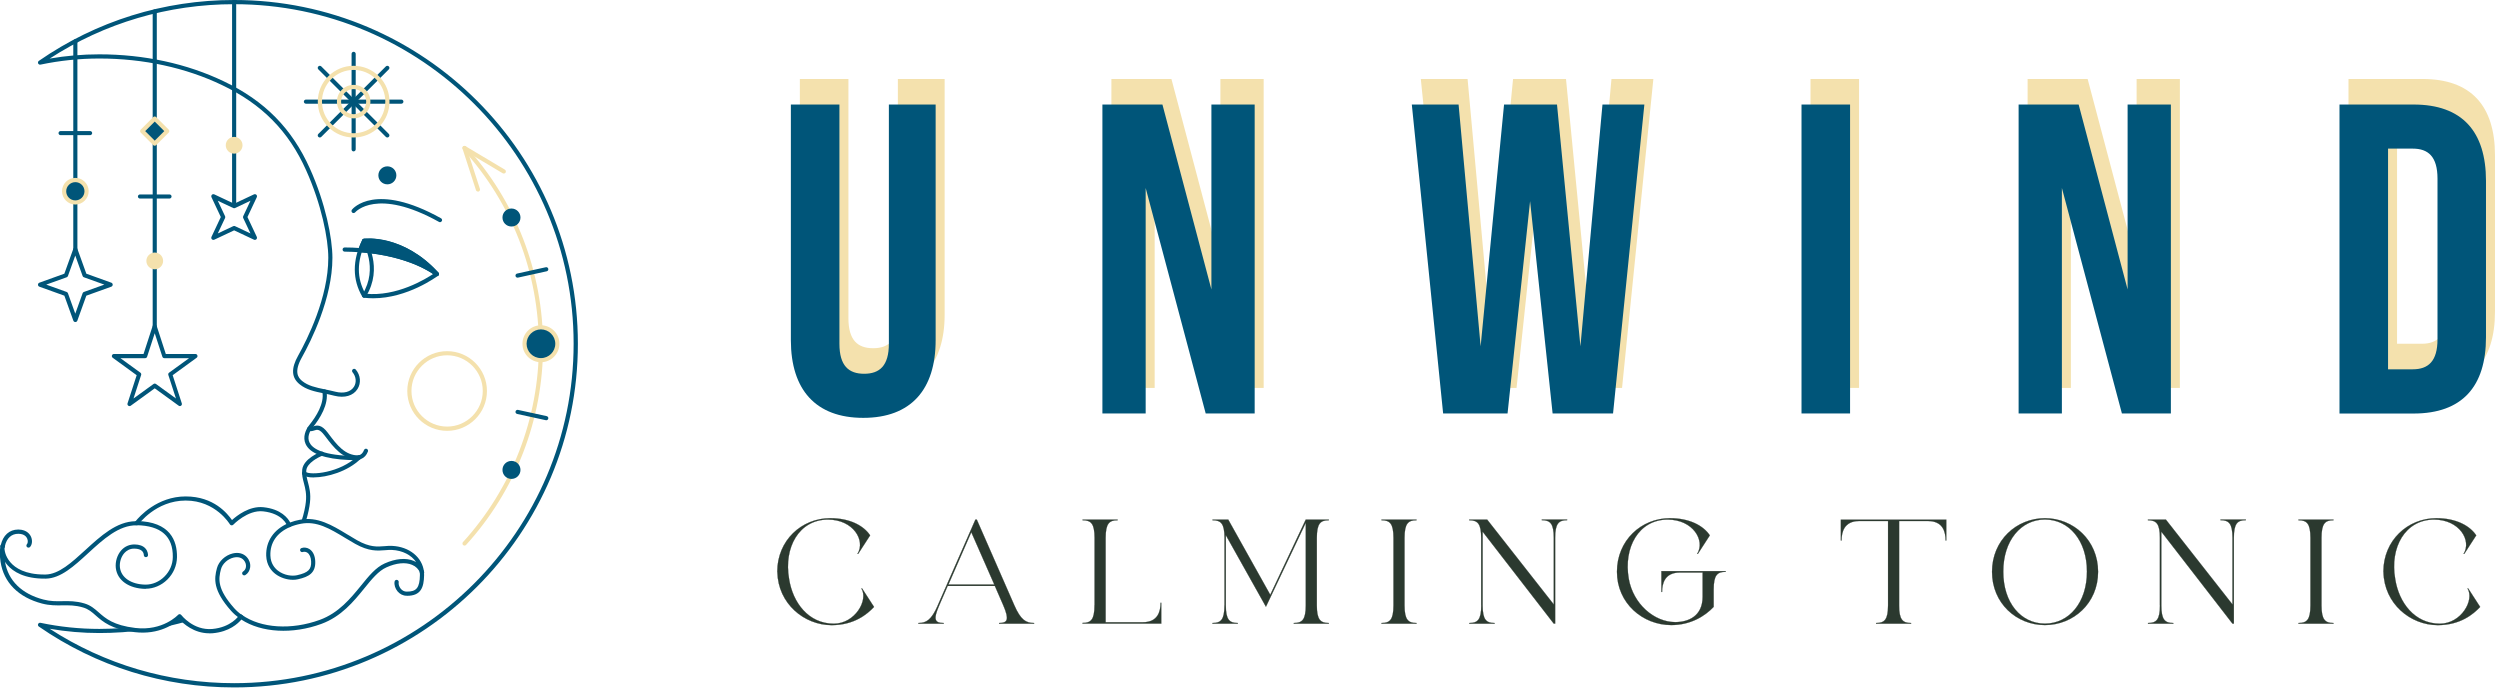 <svg width="364" height="101" viewBox="0 0 364 101" fill="none" xmlns="http://www.w3.org/2000/svg">
<g clip-path="url(#clip0_84_235)">
<path d="M116.46 45.81V11.5H123.53V46.33C123.53 49.54 124.88 50.7 127.13 50.7C129.38 50.7 130.73 49.54 130.73 46.33V11.5H137.54V45.81C137.54 53.01 133.94 57.12 127 57.12C120.06 57.12 116.46 53.01 116.46 45.81Z" fill="#F4E1AD"/>
<path d="M161.82 11.5H170.56L177.69 38.42V11.5H183.99V56.48H176.86L168.12 23.65V56.48H161.82V11.5Z" fill="#F4E1AD"/>
<path d="M206.87 11.5H213.68L216.89 46.71L220.3 11.5H228.01L231.42 46.71L234.63 11.5H240.73L236.17 56.48H227.37L224.09 25.57L220.81 56.48H211.43L206.87 11.5Z" fill="#F4E1AD"/>
<path d="M263.61 11.5H270.68V56.48H263.61V11.5Z" fill="#F4E1AD"/>
<path d="M295.22 11.5H303.96L311.09 38.42V11.5H317.39V56.48H310.26L301.52 23.65V56.48H295.22V11.5Z" fill="#F4E1AD"/>
<path d="M341.94 11.5H352.73C359.8 11.5 363.27 15.42 363.27 22.62V45.37C363.27 52.57 359.8 56.49 352.73 56.49H341.94V11.5ZM352.61 50.05C354.86 50.05 356.21 48.89 356.21 45.68V22.29C356.21 19.08 354.86 17.92 352.61 17.92H349.01V50.05H352.61Z" fill="#F4E1AD"/>
<path d="M115.15 49.53V15.22H122.22V50.05C122.22 53.26 123.57 54.42 125.82 54.42C128.07 54.42 129.42 53.26 129.42 50.05V15.22H136.23V49.53C136.23 56.73 132.63 60.84 125.69 60.84C118.75 60.84 115.15 56.73 115.15 49.53Z" fill="#005579"/>
<path d="M160.51 15.22H169.25L176.38 42.14V15.22H182.68V60.2H175.55L166.81 27.37V60.2H160.51V15.22Z" fill="#005579"/>
<path d="M205.56 15.22H212.37L215.58 50.43L218.99 15.22H226.7L230.11 50.43L233.32 15.22H239.42L234.86 60.2H226.06L222.78 29.29L219.5 60.2H210.12L205.56 15.22Z" fill="#005579"/>
<path d="M262.3 15.22H269.37V60.2H262.3V15.22Z" fill="#005579"/>
<path d="M293.91 15.22H302.65L309.78 42.14V15.22H316.08V60.2H308.95L300.21 27.37V60.2H293.91V15.22Z" fill="#005579"/>
<path d="M340.63 15.22H351.42C358.49 15.22 361.96 19.14 361.96 26.34V49.09C361.96 56.29 358.49 60.21 351.42 60.21H340.63V15.22ZM351.3 53.77C353.55 53.77 354.9 52.61 354.9 49.4V26.01C354.9 22.8 353.55 21.64 351.3 21.64H347.7V53.77H351.3Z" fill="#005579"/>
<path d="M113.17 83.25C113.17 78.66 116.73 75.45 120.87 75.45C123.82 75.45 125.78 76.58 126.69 77.95L124.95 80.64H124.85C126.06 78.7 124.24 75.65 120.55 75.65C116.33 75.65 114.09 79.73 114.89 84.28C115.42 87.74 117.72 90.81 121.4 90.81C124.51 90.81 126.47 87.35 125.42 85.68H125.52L127.26 88.37C126.25 89.44 124.37 91.02 121.08 91.02C117.12 91.02 113.28 87.93 113.18 83.26L113.17 83.25Z" fill="#2B392F" stroke="#2B392F" stroke-width="0.03" stroke-miterlimit="10"/>
<path d="M136.54 88.14L142.02 75.65H142.22L147.69 88.14C148.62 90.24 149.35 90.71 150.56 90.71V90.81H145.47V90.71C146.68 90.71 146.99 90.25 146.08 88.14L144.85 85.31H137.98L136.75 88.14C135.82 90.26 136.14 90.71 137.4 90.71V90.81H133.72V90.71C134.89 90.71 135.62 90.25 136.55 88.14H136.54ZM144.77 85.11L141.42 77.49L138.09 85.11H144.78H144.77Z" fill="#2B392F" stroke="#2B392F" stroke-width="0.03" stroke-miterlimit="10"/>
<path d="M159.37 88.14V78.32C159.37 76.22 158.84 75.75 157.63 75.75V75.65H162.72V75.75C161.51 75.75 160.98 76.21 160.98 78.32V90.6H166.41C168.61 90.6 168.98 88.98 168.98 87.77H169.08V90.8H157.62V90.7C158.83 90.7 159.36 90.24 159.36 88.13L159.37 88.14Z" fill="#2B392F" stroke="#2B392F" stroke-width="0.03" stroke-miterlimit="10"/>
<path d="M178.29 88.14V78.32C178.29 76.22 177.76 75.75 176.55 75.75V75.65H178.83L184.95 86.6L190.12 75.65H193.47V75.75C192.26 75.75 191.73 76.21 191.73 78.32V88.14C191.73 90.24 192.26 90.71 193.47 90.71V90.81H188.38V90.71C189.59 90.71 190.12 90.25 190.12 88.14V76.12L184.32 88.34L178.48 77.92V88.14C178.48 90.24 179.01 90.71 180.22 90.71V90.81H176.54V90.71C177.75 90.71 178.28 90.25 178.28 88.14H178.29Z" fill="#2B392F" stroke="#2B392F" stroke-width="0.03" stroke-miterlimit="10"/>
<path d="M202.89 88.14V78.32C202.89 76.22 202.36 75.75 201.15 75.75V75.65H206.24V75.75C205.03 75.75 204.5 76.21 204.5 78.32V88.14C204.5 90.24 205.03 90.71 206.24 90.71V90.81H201.15V90.71C202.36 90.71 202.89 90.25 202.89 88.14Z" fill="#2B392F" stroke="#2B392F" stroke-width="0.03" stroke-miterlimit="10"/>
<path d="M215.66 88.14V78.32C215.66 76.22 215.13 75.75 213.92 75.75V75.65H216.53L226.23 88.01V78.31C226.23 76.21 225.7 75.74 224.49 75.74V75.64H228.17V75.74C226.96 75.74 226.43 76.2 226.43 78.31V90.8H226.23L215.87 77.41V88.14C215.87 90.24 216.4 90.71 217.61 90.71V90.81H213.93V90.71C215.14 90.71 215.67 90.25 215.67 88.14H215.66Z" fill="#2B392F" stroke="#2B392F" stroke-width="0.03" stroke-miterlimit="10"/>
<path d="M235.43 83.25C235.43 78.66 238.99 75.45 243.13 75.45C246.08 75.45 248.04 76.58 248.95 77.95L247.21 80.64H247.11C248.32 78.7 246.5 75.65 242.81 75.65C238.59 75.65 236.35 79.73 237.15 84.28C237.8 87.94 240.85 90.58 243.92 90.58C245.8 90.58 247.9 89.73 247.9 86.9V83.36H244.57C242.37 83.36 242 84.98 242 86.19H241.9V83.16H251.25V83.26C250.04 83.26 249.51 83.72 249.51 85.83V88.36C248.26 89.69 246.18 91.01 243.33 91.01C239.19 91.01 235.43 87.84 235.43 83.25Z" fill="#2B392F" stroke="#2B392F" stroke-width="0.03" stroke-miterlimit="10"/>
<path d="M274.9 88.14V75.86H270.7C268.5 75.86 268.13 77.48 268.13 78.69H268.03V75.66H283.38V78.69H283.28C283.28 77.48 282.92 75.86 280.71 75.86H276.51V88.14C276.51 90.24 277.03 90.71 278.25 90.71V90.81H273.16V90.71C274.37 90.71 274.9 90.25 274.9 88.14Z" fill="#2B392F" stroke="#2B392F" stroke-width="0.03" stroke-miterlimit="10"/>
<path d="M290.04 83.25C290.04 78.66 293.6 75.45 297.74 75.45C301.88 75.45 305.48 78.66 305.48 83.25C305.48 87.84 301.88 91.01 297.74 91.01C293.6 91.01 290.04 87.84 290.04 83.25ZM297.74 90.8C301.25 90.8 303.86 87.73 303.86 83.22C303.86 78.71 301.25 75.64 297.74 75.64C294.23 75.64 291.66 78.75 291.68 83.22C291.66 87.73 294.23 90.8 297.74 90.8Z" fill="#2B392F" stroke="#2B392F" stroke-width="0.03" stroke-miterlimit="10"/>
<path d="M314.48 88.14V78.32C314.48 76.22 313.95 75.75 312.74 75.75V75.65H315.35L325.05 88.01V78.31C325.05 76.21 324.52 75.74 323.31 75.74V75.64H326.99V75.74C325.78 75.74 325.25 76.2 325.25 78.31V90.8H325.05L314.69 77.41V88.14C314.69 90.24 315.21 90.71 316.43 90.71V90.81H312.75V90.71C313.96 90.71 314.49 90.25 314.49 88.14H314.48Z" fill="#2B392F" stroke="#2B392F" stroke-width="0.03" stroke-miterlimit="10"/>
<path d="M336.4 88.14V78.32C336.4 76.22 335.87 75.75 334.66 75.75V75.65H339.75V75.75C338.54 75.75 338.01 76.21 338.01 78.32V88.14C338.01 90.24 338.54 90.71 339.75 90.71V90.81H334.66V90.71C335.87 90.71 336.4 90.25 336.4 88.14Z" fill="#2B392F" stroke="#2B392F" stroke-width="0.03" stroke-miterlimit="10"/>
<path d="M347.02 83.25C347.02 78.66 350.58 75.45 354.72 75.45C357.67 75.45 359.63 76.58 360.54 77.95L358.8 80.64H358.7C359.91 78.7 358.09 75.65 354.4 75.65C350.18 75.65 347.94 79.73 348.74 84.28C349.27 87.74 351.57 90.81 355.25 90.81C358.36 90.81 360.32 87.35 359.27 85.68H359.37L361.11 88.37C360.1 89.44 358.22 91.02 354.93 91.02C350.97 91.02 347.13 87.93 347.03 83.26L347.02 83.25Z" fill="#2B392F" stroke="#2B392F" stroke-width="0.03" stroke-miterlimit="10"/>
<path d="M54.34 43.43C53.89 43.43 53.44 43.4 52.98 43.35C52.89 43.34 52.8 43.28 52.75 43.2C51.3 40.71 51.29 37.92 52.74 34.93C52.78 34.84 52.87 34.78 52.97 34.76C53.2 34.73 58.59 34.03 63.82 39.69C63.88 39.75 63.91 39.84 63.9 39.92C63.9 40.01 63.85 40.08 63.78 40.14C63.59 40.29 59.32 43.43 54.34 43.43ZM53.2 42.76C57.74 43.24 62.02 40.6 63.13 39.85C58.68 35.2 54.11 35.28 53.21 35.35C51.94 38.07 51.93 40.5 53.2 42.76Z" fill="#005579"/>
<path d="M53.02 43.35C52.97 43.35 52.91 43.34 52.86 43.3C52.72 43.21 52.67 43.02 52.76 42.88C55.19 38.96 52.79 35.26 52.76 35.23C52.67 35.09 52.7 34.9 52.84 34.81C52.98 34.72 53.17 34.75 53.26 34.9C53.29 34.94 55.9 38.96 53.26 43.21C53.2 43.3 53.1 43.35 53 43.35H53.02Z" fill="#005579"/>
<path d="M63.6 39.9C63.6 39.9 63.6 39.9 63.59 39.9C63.38 39.73 59.8 36.95 52.46 36.42C52.61 35.98 52.8 35.52 53.02 35.06C53.02 35.06 58.69 34.44 63.61 39.9H63.6Z" fill="#005579"/>
<path d="M63.6 40.21C63.54 40.21 63.48 40.19 63.43 40.16C63.43 40.16 63.41 40.15 63.4 40.14C63.25 40.02 59.75 37.26 52.44 36.73C52.35 36.73 52.26 36.67 52.21 36.59C52.16 36.51 52.15 36.41 52.18 36.32C52.34 35.86 52.53 35.39 52.75 34.93C52.8 34.84 52.89 34.77 52.99 34.76C53.23 34.73 58.87 34.18 63.84 39.7C63.92 39.79 63.94 39.92 63.89 40.03C63.84 40.14 63.73 40.21 63.61 40.21H63.6ZM52.88 36.15C56.83 36.48 59.68 37.47 61.47 38.31C57.74 35.34 54.03 35.32 53.22 35.36C53.1 35.62 52.98 35.89 52.88 36.15Z" fill="#005579"/>
<path d="M63.6 40.21C63.54 40.21 63.48 40.19 63.43 40.16C63.43 40.16 63.41 40.15 63.4 40.14C63.25 40.02 59.75 37.26 52.44 36.73C51.7 36.68 50.94 36.65 50.18 36.64C50.01 36.64 49.88 36.5 49.88 36.33C49.88 36.16 50.02 36.03 50.18 36.03C50.96 36.03 51.73 36.06 52.48 36.12C59.86 36.65 63.51 39.44 63.77 39.65C63.79 39.66 63.8 39.67 63.82 39.69C63.94 39.81 63.94 40 63.82 40.12C63.76 40.18 63.68 40.21 63.6 40.21Z" fill="#005579"/>
<path d="M51.53 66.99C51.36 66.99 51.19 66.99 51.02 66.98H50.85C47.28 66.83 45.14 66.05 44.5 64.65C44.05 63.66 44.48 62.58 45.02 61.91C46.06 60.62 47.24 58.73 46.94 57.05C46.91 56.88 47.02 56.73 47.19 56.7C47.36 56.67 47.51 56.78 47.54 56.95C47.88 58.86 46.61 60.91 45.49 62.29C45.06 62.83 44.71 63.66 45.05 64.4C45.42 65.21 46.72 66.21 50.86 66.37H51.03C52.04 66.42 52.67 66.39 53 65.53C53.06 65.37 53.24 65.29 53.39 65.35C53.55 65.41 53.63 65.59 53.57 65.74C53.15 66.83 52.31 66.99 51.51 66.99H51.53Z" fill="#005579"/>
<path d="M65.1 62.73C61.9 62.73 59.3 60.13 59.3 56.93C59.3 53.73 61.9 51.13 65.1 51.13C68.3 51.13 70.9 53.73 70.9 56.93C70.9 60.13 68.3 62.73 65.1 62.73ZM65.1 51.73C62.24 51.73 59.91 54.06 59.91 56.92C59.91 59.78 62.24 62.11 65.1 62.11C67.96 62.11 70.29 59.78 70.29 56.92C70.29 54.06 67.96 51.73 65.1 51.73Z" fill="#F4E1AD"/>
<path d="M64.07 32.35C64.02 32.35 63.97 32.34 63.92 32.31C54.85 27.26 51.75 30.88 51.72 30.91C51.61 31.04 51.42 31.06 51.29 30.96C51.16 30.85 51.14 30.66 51.24 30.53C51.37 30.36 54.65 26.45 64.21 31.78C64.36 31.86 64.41 32.05 64.33 32.19C64.27 32.29 64.17 32.35 64.06 32.35H64.07Z" fill="#005579"/>
<path d="M67.63 79.44C67.56 79.44 67.48 79.41 67.43 79.36C67.31 79.25 67.3 79.05 67.41 78.93C74.53 71.09 78.46 60.94 78.46 50.34C78.46 39.74 74.54 29.59 67.41 21.75C67.3 21.63 67.31 21.43 67.43 21.32C67.55 21.21 67.75 21.22 67.86 21.34C75.09 29.29 79.07 39.59 79.07 50.34C79.07 61.09 75.09 71.39 67.86 79.34C67.8 79.41 67.72 79.44 67.63 79.44Z" fill="#F4E1AD"/>
<path d="M80.959 50.949C81.464 49.73 80.885 48.332 79.666 47.827C78.446 47.322 77.048 47.901 76.543 49.12C76.038 50.34 76.617 51.738 77.837 52.243C79.056 52.748 80.454 52.169 80.959 50.949Z" fill="#005579"/>
<path d="M78.76 52.74C77.27 52.74 76.07 51.53 76.07 50.05C76.07 48.57 77.28 47.36 78.76 47.36C80.24 47.36 81.45 48.57 81.45 50.05C81.45 51.53 80.24 52.74 78.76 52.74ZM78.76 47.96C77.61 47.96 76.67 48.9 76.67 50.05C76.67 51.2 77.61 52.14 78.76 52.14C79.91 52.14 80.85 51.2 80.85 50.05C80.85 48.9 79.91 47.96 78.76 47.96Z" fill="#F4E1AD"/>
<path d="M69.59 27.89C69.46 27.89 69.34 27.81 69.3 27.68L67.34 21.64C67.3 21.52 67.34 21.39 67.44 21.31C67.54 21.23 67.68 21.22 67.79 21.29L73.51 24.7C73.65 24.79 73.7 24.97 73.62 25.12C73.53 25.26 73.35 25.31 73.2 25.23L68.17 22.24L69.88 27.51C69.93 27.67 69.84 27.84 69.68 27.89C69.65 27.9 69.62 27.91 69.59 27.91V27.89Z" fill="#F4E1AD"/>
<path d="M75.78 31.67C75.78 30.95 75.2 30.36 74.47 30.36C73.74 30.36 73.16 30.94 73.16 31.67C73.16 32.4 73.74 32.98 74.47 32.98C75.2 32.98 75.78 32.4 75.78 31.67Z" fill="#005579"/>
<path d="M75.78 68.42C75.78 69.14 75.2 69.73 74.47 69.73C73.74 69.73 73.16 69.15 73.16 68.42C73.16 67.69 73.74 67.11 74.47 67.11C75.2 67.11 75.78 67.69 75.78 68.42Z" fill="#005579"/>
<path d="M57.71 25.53C57.71 26.25 57.13 26.84 56.4 26.84C55.67 26.84 55.09 26.26 55.09 25.53C55.09 24.8 55.67 24.22 56.4 24.22C57.13 24.22 57.71 24.8 57.71 25.53Z" fill="#005579"/>
<path d="M75.36 40.43C75.22 40.43 75.09 40.33 75.06 40.19C75.02 40.03 75.13 39.86 75.29 39.83L79.47 38.91C79.64 38.87 79.8 38.98 79.83 39.14C79.87 39.3 79.76 39.47 79.6 39.5L75.42 40.42C75.42 40.42 75.38 40.42 75.35 40.42L75.36 40.43Z" fill="#005579"/>
<path d="M79.54 61.18C79.54 61.18 79.5 61.18 79.47 61.18L75.29 60.27C75.13 60.23 75.02 60.07 75.06 59.91C75.1 59.75 75.26 59.64 75.42 59.68L79.6 60.59C79.76 60.63 79.87 60.79 79.83 60.95C79.8 61.09 79.67 61.19 79.53 61.19L79.54 61.18Z" fill="#005579"/>
<path d="M10.97 36.8C10.8 36.8 10.67 36.66 10.67 36.5V6C10.67 5.83 10.81 5.7 10.97 5.7C11.13 5.7 11.27 5.84 11.27 6V36.5C11.27 36.67 11.13 36.8 10.97 36.8Z" fill="#005579"/>
<path d="M22.53 47.84C22.36 47.84 22.23 47.7 22.23 47.54V1.66C22.23 1.49 22.37 1.36 22.53 1.36C22.69 1.36 22.83 1.5 22.83 1.66V47.54C22.83 47.71 22.69 47.84 22.53 47.84Z" fill="#005579"/>
<path d="M34.09 29.96C33.92 29.96 33.79 29.82 33.79 29.66V0.3C33.79 0.13 33.93 0 34.09 0C34.25 0 34.39 0.14 34.39 0.3V29.65C34.39 29.82 34.25 29.95 34.09 29.95V29.96Z" fill="#005579"/>
<path d="M13.12 19.68H8.82C8.65 19.68 8.52 19.54 8.52 19.38C8.52 19.22 8.66 19.08 8.82 19.08H13.12C13.29 19.08 13.42 19.22 13.42 19.38C13.42 19.54 13.28 19.68 13.12 19.68Z" fill="#005579"/>
<path d="M24.68 28.91H20.38C20.21 28.91 20.08 28.77 20.08 28.61C20.08 28.45 20.22 28.31 20.38 28.31H24.68C24.85 28.31 24.98 28.45 24.98 28.61C24.98 28.77 24.84 28.91 24.68 28.91Z" fill="#005579"/>
<path d="M26.2 59.13C26.14 59.13 26.07 59.11 26.02 59.07L22.53 56.54L19.04 59.07C18.93 59.15 18.79 59.15 18.68 59.07C18.57 58.99 18.53 58.85 18.57 58.73L19.9 54.63L16.41 52.09C16.3 52.01 16.26 51.87 16.3 51.75C16.34 51.62 16.46 51.54 16.59 51.54H20.9L22.23 47.44C22.27 47.31 22.39 47.23 22.52 47.23C22.65 47.23 22.77 47.31 22.81 47.44L24.14 51.54H28.45C28.58 51.54 28.7 51.62 28.74 51.75C28.78 51.88 28.74 52.01 28.63 52.09L25.14 54.63L26.47 58.73C26.51 58.86 26.47 58.99 26.36 59.07C26.31 59.11 26.24 59.13 26.18 59.13H26.2ZM17.53 52.15L20.44 54.26C20.55 54.34 20.59 54.48 20.55 54.6L19.44 58.02L22.35 55.91C22.46 55.83 22.6 55.83 22.71 55.91L25.62 58.02L24.51 54.6C24.47 54.47 24.51 54.34 24.62 54.26L27.53 52.15H23.93C23.8 52.15 23.68 52.07 23.64 51.94L22.53 48.52L21.42 51.94C21.38 52.07 21.26 52.15 21.13 52.15H17.53Z" fill="#005579"/>
<path d="M10.97 46.89C10.84 46.89 10.73 46.81 10.68 46.69L9.37 43.05L5.73 41.74C5.61 41.7 5.53 41.58 5.53 41.45C5.53 41.32 5.61 41.21 5.73 41.16L9.37 39.85L10.68 36.21C10.72 36.09 10.84 36.01 10.97 36.01C11.1 36.01 11.21 36.09 11.26 36.21L12.57 39.85L16.21 41.16C16.33 41.2 16.41 41.32 16.41 41.45C16.41 41.58 16.33 41.69 16.21 41.74L12.57 43.05L11.26 46.69C11.22 46.81 11.1 46.89 10.97 46.89ZM6.73 41.44L9.71 42.51C9.8 42.54 9.86 42.61 9.89 42.69L10.96 45.67L12.03 42.69C12.06 42.6 12.13 42.54 12.21 42.51L15.19 41.44L12.21 40.37C12.12 40.34 12.06 40.27 12.03 40.19L10.96 37.21L9.89 40.19C9.86 40.28 9.79 40.34 9.71 40.37L6.73 41.44Z" fill="#005579"/>
<path d="M37.11 34.93C37.11 34.93 37.02 34.93 36.98 34.9L34.09 33.54L31.2 34.9C31.08 34.95 30.95 34.93 30.85 34.84C30.76 34.75 30.74 34.61 30.79 34.49L32.15 31.6L30.79 28.71C30.74 28.59 30.76 28.46 30.85 28.36C30.94 28.27 31.08 28.25 31.2 28.3L34.09 29.66L36.98 28.3C37.1 28.25 37.23 28.27 37.33 28.36C37.42 28.45 37.44 28.59 37.39 28.71L36.03 31.6L37.39 34.49C37.44 34.61 37.42 34.74 37.33 34.84C37.27 34.9 37.19 34.93 37.11 34.93ZM34.09 32.9C34.09 32.9 34.18 32.9 34.22 32.93L36.47 33.99L35.41 31.74C35.37 31.66 35.37 31.56 35.41 31.48L36.47 29.23L34.22 30.29C34.14 30.33 34.04 30.33 33.96 30.29L31.71 29.23L32.77 31.48C32.81 31.56 32.81 31.66 32.77 31.74L31.71 33.99L33.96 32.93C33.96 32.93 34.05 32.9 34.09 32.9Z" fill="#005579"/>
<path d="M23.75 37.99C23.75 37.31 23.2 36.77 22.53 36.77C21.86 36.77 21.31 37.32 21.31 37.99C21.31 38.66 21.86 39.21 22.53 39.21C23.2 39.21 23.75 38.66 23.75 37.99Z" fill="#F4E1AD"/>
<path d="M34.09 22.37C34.764 22.37 35.31 21.824 35.31 21.15C35.31 20.476 34.764 19.93 34.09 19.93C33.416 19.93 32.87 20.476 32.87 21.15C32.87 21.824 33.416 22.37 34.09 22.37Z" fill="#F4E1AD"/>
<path d="M22.53 17.263L20.705 19.087L22.53 20.912L24.354 19.087L22.53 17.263Z" fill="#005579"/>
<path d="M22.53 21.22C22.45 21.22 22.37 21.19 22.31 21.13L20.49 19.31C20.43 19.25 20.4 19.18 20.4 19.09C20.4 19.01 20.43 18.93 20.49 18.87L22.31 17.05C22.43 16.93 22.62 16.93 22.74 17.05L24.56 18.87C24.62 18.93 24.65 19 24.65 19.09C24.65 19.17 24.62 19.25 24.56 19.31L22.74 21.13C22.68 21.19 22.6 21.22 22.52 21.22H22.53ZM21.14 19.09L22.53 20.48L23.92 19.09L22.53 17.7L21.14 19.09Z" fill="#F4E1AD"/>
<path d="M10.97 29.47C11.87 29.47 12.6 28.74 12.6 27.84C12.6 26.94 11.87 26.21 10.97 26.21C10.07 26.21 9.34 26.94 9.34 27.84C9.34 28.74 10.07 29.47 10.97 29.47Z" fill="#005579"/>
<path d="M10.97 29.78C9.9 29.78 9.03 28.91 9.03 27.84C9.03 26.77 9.9 25.9 10.97 25.9C12.04 25.9 12.91 26.77 12.91 27.84C12.91 28.91 12.04 29.78 10.97 29.78ZM10.97 26.52C10.24 26.52 9.64 27.12 9.64 27.85C9.64 28.58 10.23 29.18 10.97 29.18C11.71 29.18 12.3 28.58 12.3 27.85C12.3 27.12 11.71 26.52 10.97 26.52Z" fill="#F4E1AD"/>
<path d="M35.06 90.09C34.89 90.09 34.76 89.95 34.76 89.79C34.76 89.62 34.9 89.48 35.06 89.48C35.22 89.48 35.36 89.62 35.36 89.78C35.36 89.94 35.22 90.09 35.06 90.09Z" fill="#005579"/>
<path d="M0.39 79.86C0.39 79.86 0.36 79.86 0.34 79.86C0.17 79.83 0.06 79.68 0.09 79.51C0.09 79.47 0.11 79.43 0.11 79.39C0.42 77.96 1.36 77.1 2.65 77.1C2.67 77.1 2.68 77.1 2.7 77.1C3.97 77.12 4.41 77.88 4.54 78.21C4.75 78.74 4.67 79.34 4.36 79.65C4.24 79.77 4.05 79.76 3.93 79.65C3.81 79.53 3.82 79.34 3.93 79.22C4.03 79.12 4.11 78.79 3.97 78.44C3.87 78.18 3.56 77.73 2.69 77.72C1.68 77.7 0.96 78.36 0.71 79.53C0.71 79.56 0.7 79.59 0.69 79.62C0.67 79.77 0.54 79.88 0.39 79.88V79.86Z" fill="#005579"/>
<path d="M34.09 0C23.87 0 14.04 3.06 5.66 8.86C5.54 8.94 5.5 9.1 5.55 9.23C5.61 9.36 5.75 9.44 5.89 9.41C8.69 8.82 11.58 8.52 14.47 8.52C20.89 8.52 27.07 9.86 32.35 12.4C38.14 15.16 42.03 19.1 44.57 24.79C46.8 29.74 47.8 34.76 47.8 37.54C47.8 43.32 44.73 49.42 43.41 51.78C42.36 53.65 42.43 54.97 43.61 55.94C44.6 56.75 45.79 57 47.17 57.28C47.65 57.38 48.14 57.48 48.68 57.62C50.18 58 51.44 57.62 52.06 56.63C52.6 55.77 52.5 54.63 51.8 53.81C51.69 53.68 51.5 53.66 51.37 53.77C51.24 53.88 51.22 54.07 51.33 54.2C51.85 54.82 51.94 55.67 51.54 56.31C51.06 57.07 50.05 57.34 48.82 57.03C48.27 56.89 47.77 56.79 47.29 56.69C45.94 56.41 44.87 56.18 43.99 55.47C43.37 54.96 42.8 54.12 43.93 52.08C45.27 49.68 48.4 43.47 48.4 37.54C48.4 34.7 47.39 29.57 45.12 24.54C42.51 18.71 38.53 14.67 32.6 11.85C27.24 9.27 20.97 7.91 14.46 7.91C12.03 7.91 9.61 8.12 7.23 8.53C15.24 3.34 24.49 0.61 34.09 0.61C61.35 0.61 83.52 22.79 83.52 50.04C83.52 77.29 61.34 99.47 34.09 99.47C24.49 99.47 15.24 96.74 7.24 91.55C9.61 91.96 12.04 92.17 14.47 92.17C16.59 92.17 18.99 92.02 21.5 91.67C20.91 91.73 20.35 91.82 19.65 91.74C19.01 91.66 18.44 91.56 17.95 91.44C16.74 91.52 15.56 91.57 14.47 91.57C11.58 91.57 8.69 91.27 5.89 90.68C5.75 90.65 5.61 90.72 5.55 90.86C5.49 90.99 5.54 91.15 5.66 91.23C14.04 97.03 23.87 100.09 34.1 100.09C61.69 100.09 84.14 77.64 84.14 50.05C84.14 22.46 61.69 0 34.09 0Z" fill="#005579"/>
<path d="M44.51 75.96C44.88 74.79 45.06 73.81 45.13 73.17C45.28 71.87 45.04 70.98 44.83 70.19C44.67 69.58 44.53 69.06 44.6 68.46C44.72 67.41 46.34 66.57 46.96 66.34C47.12 66.28 47.2 66.11 47.14 65.95C47.08 65.79 46.91 65.71 46.75 65.77C46.65 65.81 44.18 66.75 44 68.39C43.92 69.11 44.08 69.71 44.25 70.35C44.45 71.12 44.66 71.92 44.53 73.1C44.46 73.75 44.27 74.76 43.87 75.96C44.09 75.92 44.29 75.97 44.51 75.96Z" fill="#005579"/>
<path d="M26.99 90.53C26.78 90.35 26.57 90.19 26.45 90.06C26.1 90.15 25.76 90.23 25.42 90.31C24.9 90.7 24.07 91.14 22.95 91.46C24.28 91.23 25.64 90.91 27 90.53H26.99Z" fill="#005579"/>
<path d="M30.48 92.21C28.21 92.21 26.67 90.78 26.12 90.17C25.41 90.81 23.19 92.47 19.61 92.04C16.24 91.63 14.97 90.52 13.95 89.62C13.38 89.11 12.88 88.68 12.1 88.45C10.96 88.11 10.05 88.13 9.08 88.14C8.18 88.15 7.25 88.17 6.13 87.88C2.69 86.98 0.54 84.82 0.08 81.8C-0.05 80.93 -0.06 80.15 0.07 79.49C0.1 79.33 0.26 79.22 0.42 79.25C0.58 79.28 0.69 79.43 0.67 79.6C0.61 79.99 0.72 80.96 1.53 81.89C2.23 82.7 3.66 83.65 6.45 83.65C6.51 83.65 6.57 83.65 6.63 83.65C8.56 83.62 10.43 81.91 12.41 80.1C14.65 78.05 16.97 75.92 19.74 75.89C20.27 75.23 22.89 72.28 27.03 72.28C31.17 72.28 33.13 74.81 33.78 75.72C34.46 75.1 36.29 73.64 38.34 73.85C40.94 74.12 41.93 75.46 42.25 76.07C42.7 75.9 43.18 75.76 43.69 75.67C46.22 75.19 48.32 76.45 50.53 77.79C51.01 78.08 51.5 78.38 52.01 78.67C53.84 79.7 54.94 79.61 56.01 79.52C56.38 79.49 56.72 79.46 57.08 79.48C59.59 79.59 61.5 81.14 61.73 83.25C61.75 83.4 61.65 83.54 61.5 83.58C61.35 83.61 61.2 83.53 61.15 83.39C60.96 82.88 60.56 82.47 60 82.24C59.03 81.83 57.7 81.96 56.26 82.61C55.1 83.13 54.14 84.31 53.03 85.68C51.47 87.6 49.7 89.77 46.79 90.84C42.6 92.38 38.07 92.13 35.14 90.21C34.68 90.76 33.4 91.99 30.97 92.2C30.81 92.21 30.65 92.22 30.5 92.22L30.48 92.21ZM26.15 89.42C26.15 89.42 26.15 89.42 26.16 89.42C26.25 89.42 26.33 89.47 26.39 89.54C26.41 89.56 28.14 91.82 30.9 91.58C33.64 91.34 34.76 89.68 34.8 89.61C34.85 89.54 34.92 89.49 35 89.48C35.08 89.47 35.17 89.48 35.23 89.53C37.99 91.48 42.44 91.76 46.57 90.25C49.32 89.24 51.04 87.13 52.55 85.28C53.71 83.85 54.71 82.62 56 82.04C57.6 81.32 59.1 81.19 60.23 81.66C60.36 81.71 60.48 81.77 60.59 81.84C59.9 80.82 58.61 80.14 57.06 80.07C56.73 80.06 56.41 80.08 56.06 80.11C54.96 80.2 53.7 80.3 51.71 79.18C51.2 78.89 50.7 78.59 50.22 78.3C48.02 76.97 46.11 75.82 43.81 76.26C43.24 76.37 42.7 76.53 42.22 76.74C42.14 76.77 42.05 76.77 41.97 76.74C41.89 76.7 41.83 76.64 41.81 76.55C41.79 76.48 41.19 74.76 38.29 74.45C36.06 74.22 33.98 76.38 33.96 76.4C33.89 76.47 33.8 76.5 33.7 76.49C33.6 76.48 33.52 76.42 33.47 76.34C33.45 76.31 31.41 72.88 27.04 72.88C22.67 72.88 20.17 76.34 20.15 76.37C20.09 76.45 19.99 76.49 19.9 76.49C17.31 76.44 15.03 78.53 12.84 80.54C10.78 82.43 8.83 84.22 6.66 84.25C3.52 84.29 1.9 83.21 1.1 82.29C0.96 82.13 0.84 81.97 0.73 81.8C1.18 84.52 3.16 86.47 6.31 87.29C7.34 87.56 8.19 87.55 9.09 87.53C10.06 87.51 11.06 87.5 12.29 87.86C13.2 88.13 13.77 88.63 14.37 89.16C15.37 90.04 16.51 91.05 19.7 91.43C23.71 91.91 25.91 89.54 25.93 89.52C25.99 89.46 26.07 89.42 26.16 89.42H26.15Z" fill="#005579"/>
<path d="M42.65 84.42C41.76 84.42 40.81 84.11 40.1 83.57C39.51 83.12 38.81 82.29 38.76 80.92C38.69 78.81 39.86 77.08 41.97 76.18C42.12 76.11 42.3 76.18 42.37 76.34C42.44 76.49 42.37 76.67 42.21 76.74C40.31 77.56 39.3 79.03 39.37 80.9C39.41 82.04 39.99 82.72 40.47 83.09C41.37 83.78 42.52 83.92 43.26 83.75C44.88 83.38 45.36 82.91 45.3 81.73C45.27 81.13 45.07 80.69 44.75 80.47C44.51 80.31 44.26 80.32 44.1 80.37C43.94 80.43 43.77 80.35 43.71 80.19C43.65 80.03 43.73 79.86 43.89 79.8C44.27 79.66 44.72 79.72 45.08 79.96C45.57 80.29 45.86 80.9 45.9 81.7C45.98 83.4 45 83.98 43.39 84.34C43.15 84.4 42.89 84.42 42.63 84.42H42.65Z" fill="#005579"/>
<path d="M59.27 86.74C59.27 86.74 59.22 86.74 59.19 86.74C58.68 86.74 58.22 86.5 57.88 86.1C57.54 85.69 57.37 85.15 57.45 84.68C57.48 84.51 57.63 84.4 57.8 84.43C57.97 84.46 58.08 84.61 58.05 84.78C58 85.08 58.12 85.44 58.35 85.72C58.57 85.99 58.88 86.14 59.2 86.14C60.64 86.16 61.11 85.58 61.14 83.72C61.14 83.57 61.14 83.44 61.12 83.32C61.1 83.15 61.22 83 61.39 82.98C61.56 82.96 61.71 83.08 61.73 83.25C61.75 83.4 61.75 83.56 61.75 83.73C61.72 85.54 61.28 86.75 59.27 86.75V86.74Z" fill="#005579"/>
<path d="M21.23 85.74C21.23 85.74 21.19 85.74 21.17 85.74C18.76 85.7 17.07 84.5 16.86 82.69C16.76 81.78 17.07 80.77 17.67 80.11C18.18 79.55 18.84 79.27 19.59 79.27C20.29 79.28 20.82 79.47 21.16 79.84C21.56 80.27 21.55 80.77 21.55 80.83C21.55 81 21.41 81.13 21.23 81.12C21.06 81.12 20.93 80.97 20.94 80.8C20.94 80.8 20.94 80.5 20.71 80.25C20.48 80.01 20.1 79.89 19.58 79.88C18.86 79.86 18.39 80.22 18.12 80.51C17.63 81.05 17.38 81.87 17.46 82.61C17.63 84.1 19.09 85.09 21.17 85.12C21.19 85.12 21.21 85.12 21.22 85.12C22.2 85.12 23.19 84.7 23.93 83.96C24.71 83.19 25.15 82.18 25.16 81.11C25.21 78.09 23.43 76.53 19.88 76.47C19.71 76.47 19.58 76.33 19.58 76.16C19.58 75.99 19.73 75.85 19.89 75.86C24.81 75.94 25.8 78.76 25.77 81.12C25.75 82.35 25.25 83.51 24.36 84.39C23.5 85.24 22.36 85.72 21.22 85.72L21.23 85.74Z" fill="#005579"/>
<path d="M0.39 79.86C0.39 79.86 0.36 79.86 0.34 79.86C0.17 79.84 0.06 79.68 0.08 79.51C0.08 79.46 0.1 79.42 0.1 79.38C0.14 79.22 0.3 79.11 0.47 79.15C0.63 79.19 0.74 79.35 0.7 79.52C0.7 79.54 0.69 79.57 0.68 79.6C0.66 79.75 0.53 79.86 0.38 79.86H0.39Z" fill="#005579"/>
<path d="M35.06 90.09C35 90.09 34.94 90.07 34.88 90.03C34.42 89.7 34 89.33 33.64 88.93C31 85.95 31.16 84.29 31.59 82.71C31.86 81.71 32.8 80.84 33.89 80.58C34.71 80.38 35.46 80.58 35.94 81.12C36.32 81.54 36.5 82.09 36.42 82.63C36.35 83.1 36.1 83.5 35.72 83.73C35.58 83.82 35.39 83.77 35.3 83.63C35.21 83.49 35.26 83.3 35.4 83.21C35.62 83.07 35.77 82.83 35.81 82.55C35.86 82.2 35.74 81.83 35.48 81.54C35.03 81.04 34.37 81.1 34.02 81.18C33.14 81.39 32.38 82.09 32.17 82.88C31.78 84.35 31.65 85.78 34.09 88.54C34.42 88.91 34.8 89.25 35.23 89.55C35.37 89.65 35.4 89.84 35.3 89.97C35.24 90.05 35.15 90.1 35.05 90.1L35.06 90.09Z" fill="#005579"/>
<path d="M61.45 83.65C61.32 83.65 61.2 83.57 61.16 83.44C61.16 83.42 61.15 83.41 61.14 83.39C61.08 83.23 61.14 83.06 61.31 82.99C61.47 82.93 61.64 82.99 61.71 83.16C61.72 83.19 61.73 83.22 61.75 83.26C61.8 83.42 61.71 83.59 61.55 83.64C61.52 83.64 61.49 83.65 61.46 83.65H61.45Z" fill="#005579"/>
<path d="M56.4 20.02C56.32 20.02 56.24 19.99 56.18 19.93L46.35 10.1C46.23 9.98 46.23 9.79 46.35 9.67C46.47 9.55 46.66 9.55 46.78 9.67L56.61 19.5C56.73 19.62 56.73 19.81 56.61 19.93C56.55 19.99 56.47 20.02 56.39 20.02H56.4Z" fill="#005579"/>
<path d="M46.57 20.02C46.49 20.02 46.41 19.99 46.35 19.93C46.23 19.81 46.23 19.62 46.35 19.5L56.18 9.67C56.3 9.55 56.49 9.55 56.61 9.67C56.73 9.79 56.73 9.98 56.61 10.1L46.78 19.93C46.72 19.99 46.64 20.02 46.56 20.02H46.57Z" fill="#005579"/>
<path d="M58.44 15.1H44.54C44.37 15.1 44.24 14.96 44.24 14.8C44.24 14.64 44.38 14.5 44.54 14.5H58.44C58.61 14.5 58.74 14.64 58.74 14.8C58.74 14.96 58.6 15.1 58.44 15.1Z" fill="#005579"/>
<path d="M51.49 22.05C51.32 22.05 51.19 21.91 51.19 21.75V7.84C51.19 7.67 51.33 7.54 51.49 7.54C51.65 7.54 51.79 7.68 51.79 7.84V21.74C51.79 21.91 51.65 22.04 51.49 22.04V22.05Z" fill="#005579"/>
<path d="M51.49 20.02C50.1 20.02 48.78 19.48 47.8 18.49C46.81 17.5 46.27 16.19 46.27 14.8C46.27 13.41 46.81 12.09 47.8 11.11C48.79 10.12 50.1 9.58 51.49 9.58C52.88 9.58 54.19 10.12 55.18 11.11C57.22 13.15 57.22 16.46 55.18 18.49C54.19 19.48 52.88 20.02 51.49 20.02ZM51.49 10.18C50.26 10.18 49.1 10.66 48.23 11.53C47.36 12.4 46.88 13.56 46.88 14.79C46.88 16.02 47.36 17.18 48.23 18.05C49.1 18.92 50.26 19.4 51.49 19.4C52.72 19.4 53.88 18.92 54.75 18.05C56.55 16.25 56.55 13.33 54.75 11.53C53.88 10.66 52.72 10.18 51.49 10.18Z" fill="#F4E1AD"/>
<path d="M51.49 17.23C50.87 17.23 50.24 16.99 49.77 16.52C48.82 15.57 48.82 14.02 49.77 13.07C50.72 12.12 52.27 12.12 53.22 13.07C54.17 14.02 54.17 15.57 53.22 16.52C52.74 17 52.12 17.23 51.5 17.23H51.49ZM51.49 12.97C51 12.97 50.54 13.16 50.2 13.51C49.85 13.86 49.66 14.31 49.66 14.8C49.66 15.29 49.85 15.75 50.2 16.09C50.55 16.44 51 16.63 51.49 16.63C51.98 16.63 52.44 16.44 52.78 16.09C53.13 15.74 53.32 15.29 53.32 14.8C53.32 14.31 53.13 13.85 52.78 13.51C52.43 13.16 51.98 12.97 51.49 12.97Z" fill="#F4E1AD"/>
<path d="M52.19 66.91C49.91 66.91 48.57 65.13 47.38 63.56L47.24 63.38C46.52 62.43 46.17 62.54 45.77 62.67C45.53 62.75 45.25 62.84 44.93 62.72C44.77 62.66 44.69 62.49 44.74 62.33C44.8 62.17 44.97 62.09 45.13 62.14C45.25 62.18 45.38 62.14 45.59 62.08C46.2 61.88 46.83 61.81 47.73 63.01L47.87 63.2C49.04 64.75 50.23 66.35 52.27 66.31C52.43 66.31 52.58 66.44 52.58 66.61C52.58 66.78 52.45 66.92 52.28 66.92C52.25 66.92 52.22 66.92 52.19 66.92V66.91Z" fill="#005579"/>
<path d="M45.67 69.52C44.94 69.52 44.37 69.39 44.09 69.15C43.96 69.04 43.95 68.85 44.06 68.72C44.17 68.59 44.36 68.58 44.49 68.69C45.13 69.25 49.54 68.88 52.07 66.38C52.19 66.26 52.38 66.26 52.5 66.38C52.62 66.5 52.62 66.69 52.5 66.81C50.63 68.66 47.6 69.51 45.68 69.51L45.67 69.52Z" fill="#005579"/>
</g>
<defs>
<clipPath id="clip0_84_235">
<rect width="363.27" height="100.09" fill="white"/>
</clipPath>
</defs>
</svg>
